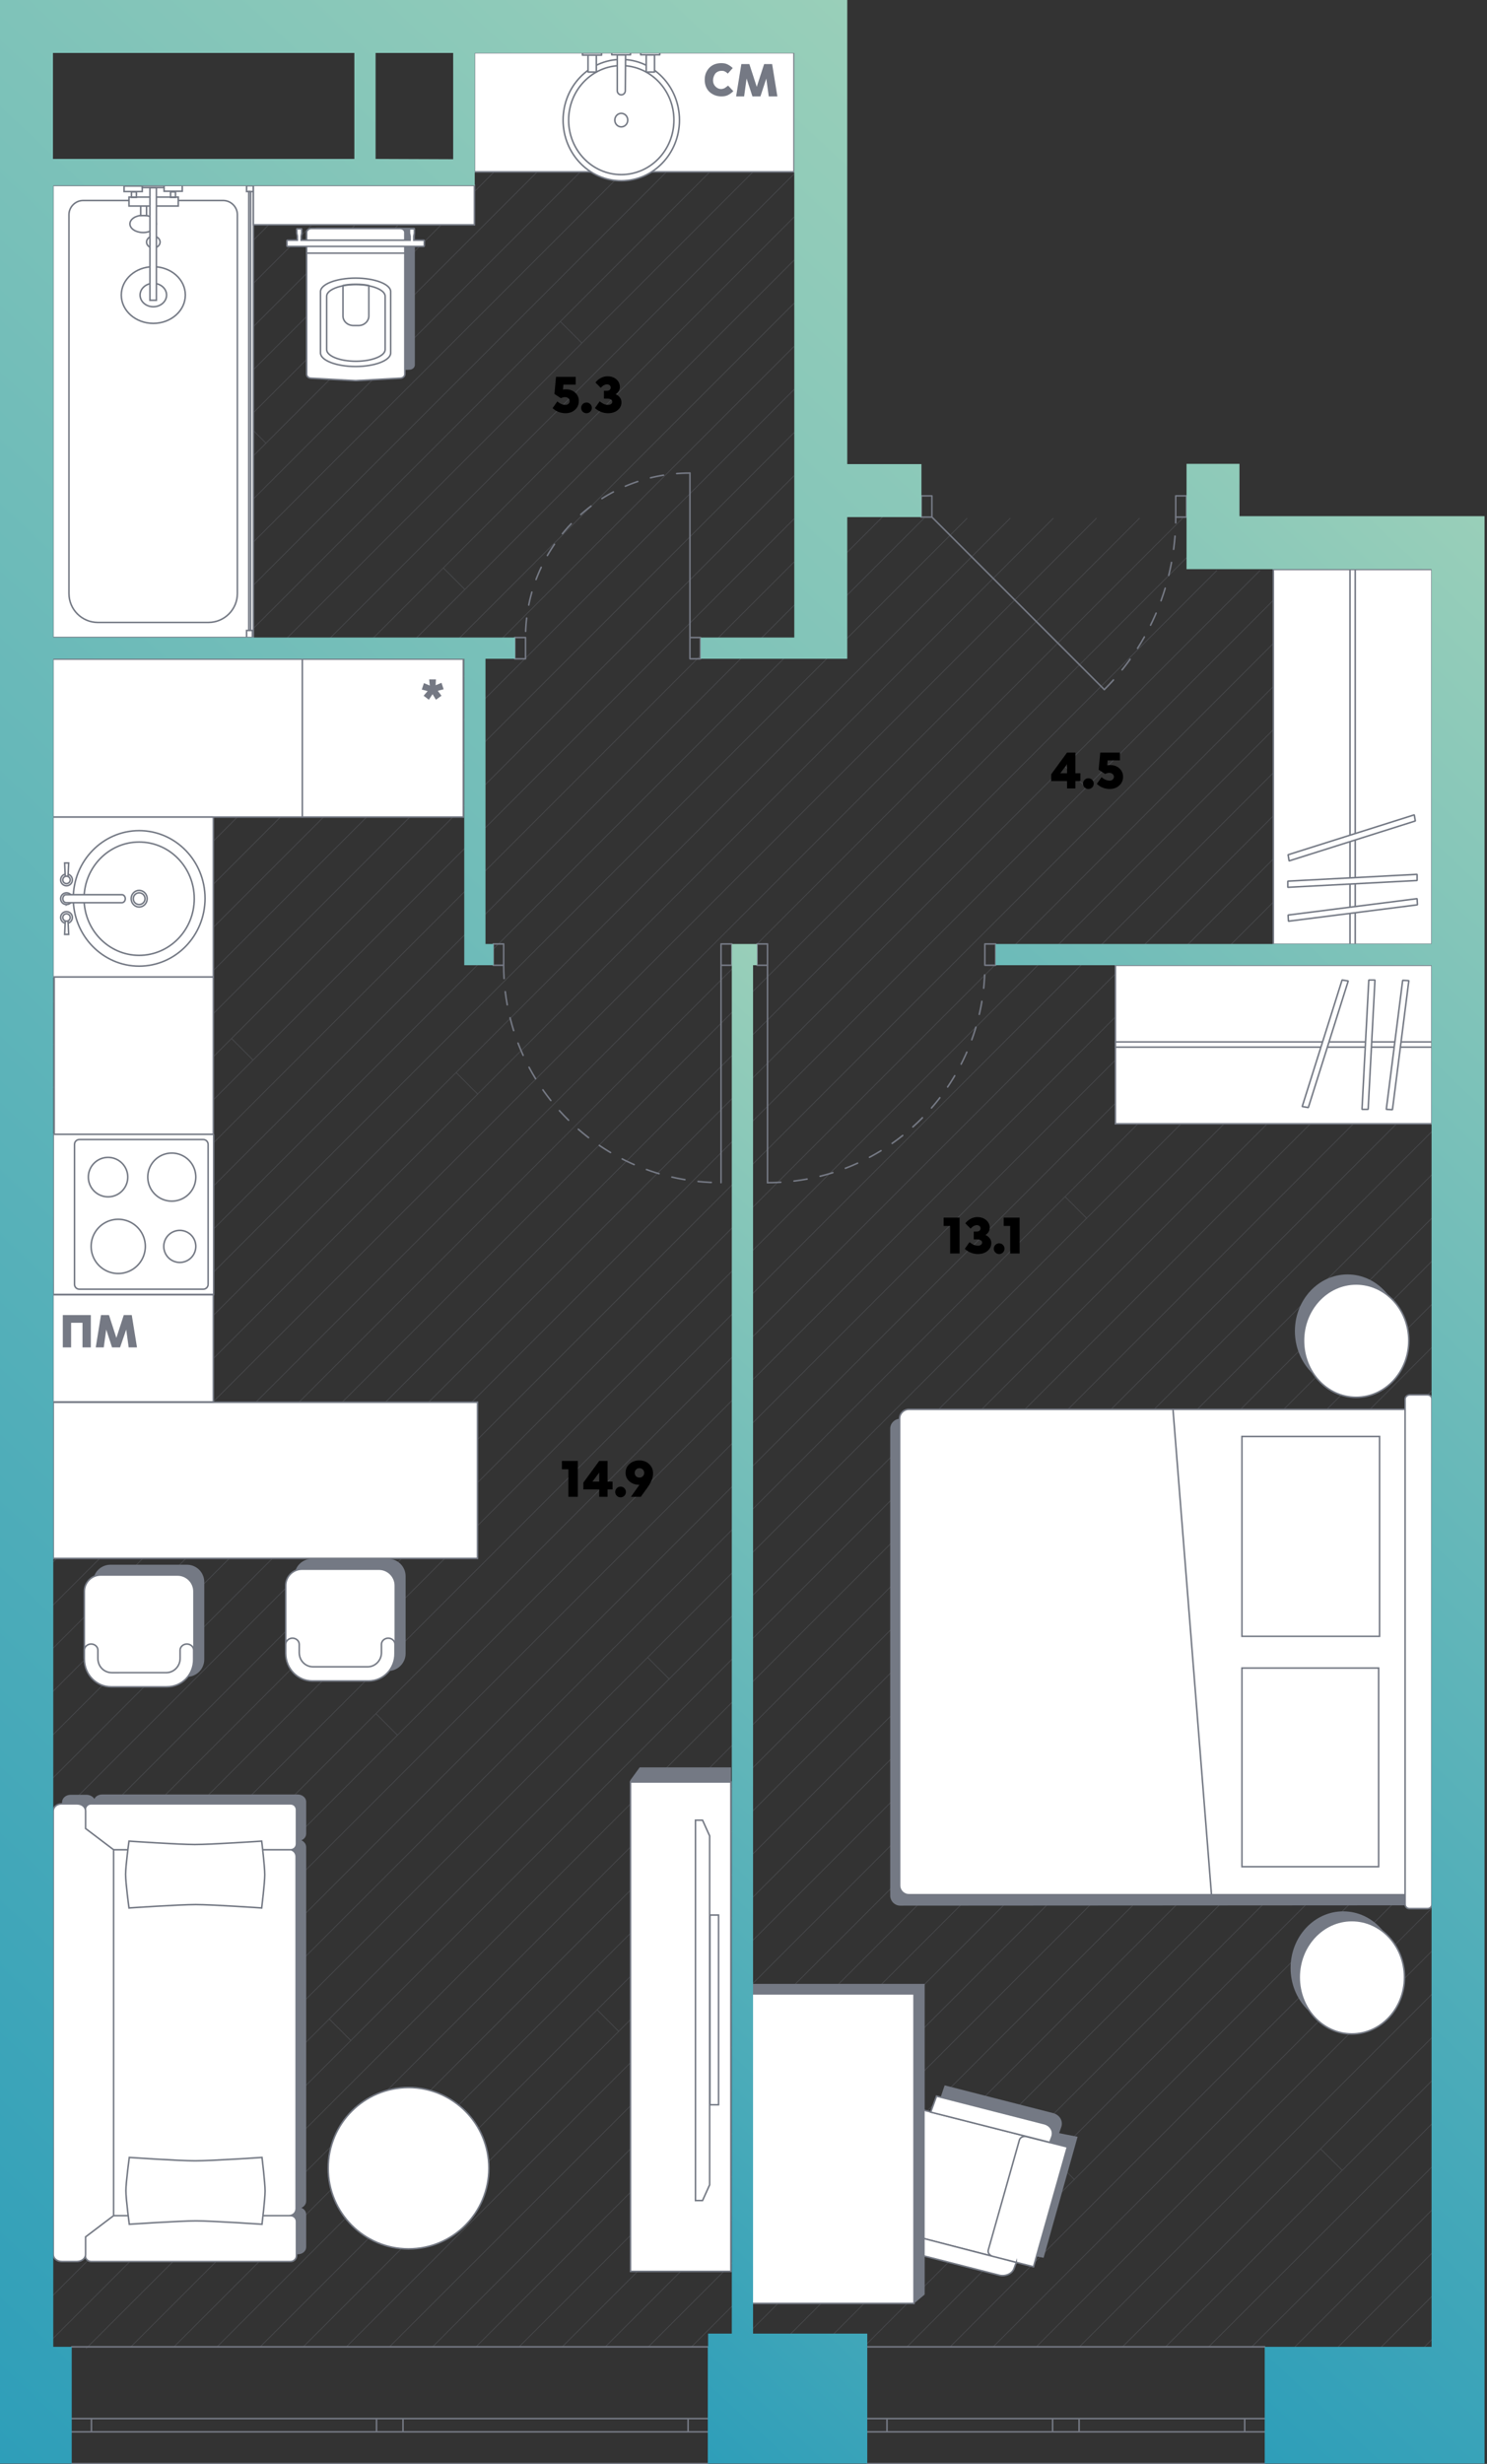 <svg width="483" height="800" fill="none" xmlns="http://www.w3.org/2000/svg"><rect width="100%" height="100%" fill="#333333" stroke="none"/><g clip-path="url(#a)"><path d="m370.1 168.299-352.9 352.9m338.9-352.9-338.9 338.9m324.9-338.9-324.9 324.9M286.6 167.9l-.3.2m178.9 17.199-448 448m434-448-434 434m406-434-406 406m420-406-420 420M465 199.5 17.2 647.3m269.4-479.4L17.2 437.2m282.9-268.901-282.9 282.9M465 213.5 17.2 661.3M257.9 42.5 17.2 283.2M257.9 56.5 17.2 297.2M257.9 28.5 17.2 269.1M257.9 84.5 17.2 325.2M257.9 98.5 17.2 339.2M257.9 70.5 17.2 311.2m240.7-184.7L17.2 367.2m240.7-212.7L17.2 395.2m240.7-254.7L17.2 381.2m240.7-198.7L17.2 423.2m240.7-254.7L17.2 409.2m310.9-240.901-310.9 310.9m392-293.9-392 392m296.9-409-296.9 296.9M257.9 112.5 17.2 353.2m378-167.901-378 378M385.4 181.1 17.2 549.2m366.9-380.901-366.9 366.9M465 283.5 17.2 731.3M465 297.5 17.2 745.3M465 227.5 17.2 675.3M465 255.5 17.2 703.3M465 339.5 42.5 762M465 269.5 17.2 717.3M465 325.5l-437 437m437-451L17.2 759.3M465 241.5 17.2 689.3m447.8.399-72.4 72.3m72.4-58.3-58.4 58.3m58.4-44.3-44.4 44.3m44.4-30.3-30.3 30.3m30.3-16.3-16.3 16.3m16.3-2.3-2.3 2.3M465 605.6 308.6 762M465 675.699l-86.4 86.3m86.4-100.3-100.4 100.3M465 647.6 350.6 762M465 633.6 336.6 762M465 619.6 322.6 762M465 591.6 294.6 762M465 493.6 196.6 762M465 507.6 210.6 762M465 521.6 224.6 762M465 577.6 280.6 762M465 535.6 238.6 762M465 549.6 252.6 762M465 563.6 266.6 762M465 381.5 84.5 762M465 367.5 70.5 762M465 353.5 56.5 762M465 479.6 182.6 762M465 437.6 140.5 762M465 451.6 154.6 762M465 465.6 168.6 762M465 395.6 98.5 762M465 409.6 112.5 762M465 423.6 126.5 762m44.2-744.4-16.6 16.6m30.6-16.6-30.6 30.6m2.6-30.6-2.6 2.6m58.6-2.6L17.2 213.1M226.7 17.6 17.2 227.1M198.7 17.6 17.2 199.1M254.7 17.6 17.2 255.1M240.7 17.6 17.2 241.1M129.4 59 17.2 171.1M143.4 59 17.2 185.1M30.1 60.2 17.2 73.1m40.9-12.9-40.9 40.899M72.1 60.2l-54.9 54.899M44.1 60.2 17.2 87.1m82.9-26.9-82.9 82.899M86.1 60.2l-68.9 68.899M114.1 60.2l-96.9 96.899m58 180.1 7 7M46.1 408.4l7 7m95.1-67.101 7 7m-24 122 7 7M122.1 556.4l7 7m81.3-25.201 7 7M326.5 464l7 7m-38 136.1 7 7M107 655.6l7 7m-36.2 64.099 7 7M194 652.6l7 7m141 41.099 7 7m79.9-10 7.1 7M375.1 317.4l7 7M346 388.6l7 7m109.1-81.2 2.9 3m-33.9 140.1 7 7m-92.3-215.801 7 7m97.5-13.5 7 7M144 184.4l7 7m31-87 7 7M79.4 136.9l7 7" opacity=".3" stroke="#757984" stroke-width=".255" stroke-miterlimit="10" stroke-linecap="round" stroke-linejoin="round"/><path d="M229.9 799.9H23.3M229.9 762H23.3m206.6 27.6h-6.4m0 .001v-4.3m0 0h6.4m-107.6 0h8.6m0 0v4.3m0-.001h-8.6m101.2 0h-92.6m0-4.299h92.6m-101.2 4.3v-4.3m-99 0h6.4m0 0v4.3m0-.001h-6.4m99 0H29.7m0-4.299h92.6M410.8 799.9H281.6M410.8 762H281.6m129.2 27.6h-6.5m0 .001v-4.3m0 0h6.5m-68.901 0h8.6m.001 0v4.3m-.001-.001h-8.6m62.4 0H350.5m0-4.299h53.799m-62.4 4.3v-4.3m-60.299 0h6.5m0 0v4.3m0-.001h-6.5m60.3 0h-53.8m0-4.299h53.8" stroke="#757984" stroke-width=".5" stroke-miterlimit="10" stroke-linecap="round" stroke-linejoin="round"/><path d="M358.7 223.9c14.9-14.8 23.2-35 23.2-56" stroke="#757984" stroke-width=".5" stroke-miterlimit="10" stroke-linecap="round" stroke-linejoin="round" stroke-dasharray="4.31 4.31"/><path d="M381.9 161h3.5m-3.5 6.9V161m3.5 6.9h-3.5m3.5-6.9v6.9m-82.7 0h-3.5m3.5-6.9v6.9m-3.5-6.9h3.5m-3.5 6.9V161m59.5 62.9-56-56" stroke="#757984" stroke-width=".5" stroke-miterlimit="10" stroke-linecap="round" stroke-linejoin="round"/><path d="M163.6 313.4c0 39 31.6 70.6 70.6 70.6" stroke="#757984" stroke-width=".5" stroke-miterlimit="10" stroke-linecap="round" stroke-linejoin="round" stroke-dasharray="4.31 4.31"/><path d="M160.2 306.5h3.4m0 0v6.9m0 0h-3.4m0 0v-6.9m77.5 6.9h-3.5m0 0v-6.9m0 0h3.5m0 0v6.9m-3.5 0V384" stroke="#757984" stroke-width=".5" stroke-miterlimit="10" stroke-linecap="round" stroke-linejoin="round"/><path d="M249.3 384c39 0 70.6-31.6 70.6-70.6" stroke="#757984" stroke-width=".5" stroke-miterlimit="10" stroke-linecap="round" stroke-linejoin="round" stroke-dasharray="4.31 4.31"/><path d="M323.4 306.5h-3.5m0 0v6.9m0 0h3.5m0 0v-6.9m-77.5 6.9h3.4m0 0v-6.9m0 0h-3.4m0 0v6.9m3.4 0V384" stroke="#757984" stroke-width=".5" stroke-miterlimit="10" stroke-linecap="round" stroke-linejoin="round"/><path d="M224.1 153.6c-29.5 0-53.4 23.9-53.4 53.4" stroke="#757984" stroke-width=".5" stroke-miterlimit="10" stroke-linecap="round" stroke-linejoin="round" stroke-dasharray="4.31 4.31"/><path d="M167.2 213.9h3.5m0 0V207m0 0h-3.5m0 0v6.9m60.3-6.9h-3.4m0 0v6.9m0 0h3.4m0 0V207m-3.4 0v-53.4" stroke="#757984" stroke-width=".5" stroke-miterlimit="10" stroke-linecap="round" stroke-linejoin="round"/><path d="M82.3 60.2H17.2v146.799h65.1v-146.8Z" fill="#fff" stroke="#747984" stroke-width=".5" stroke-miterlimit="10"/><path d="M22.4 192.7v-123c0-2.5 2.1-4.6 4.6-4.6h45.5c2.5 0 4.6 2.1 4.6 4.6v123c0 5.2-4.2 9.4-9.4 9.4H31.8c-5.2 0-9.4-4.2-9.4-9.4Z" fill="#fff" stroke="#747984" stroke-width=".5" stroke-miterlimit="10"/><path d="M49.8 80.5c1.215 0 2.2-.851 2.2-1.9 0-1.05-.985-1.9-2.2-1.9-1.215 0-2.2.85-2.2 1.9 0 1.049.985 1.9 2.2 1.9ZM57.9 64h-16v2.9h16V64ZM46.5 75.498c2.375 0 4.3-1.253 4.3-2.8 0-1.546-1.925-2.8-4.3-2.8s-4.3 1.254-4.3 2.8c0 1.547 1.925 2.8 4.3 2.8ZM49.8 105c5.744 0 10.4-4.119 10.4-9.2 0-5.081-4.656-9.2-10.4-9.2-5.743 0-10.4 4.119-10.4 9.2 0 5.081 4.657 9.2 10.4 9.2Z" fill="#fff" stroke="#747984" stroke-width=".5" stroke-miterlimit="10"/><path d="M49.8 99.6c2.375 0 4.3-1.701 4.3-3.8 0-2.099-1.925-3.8-4.3-3.8-2.374 0-4.3 1.701-4.3 3.8 0 2.099 1.926 3.8 4.3 3.8Z" stroke="#747984" stroke-width=".5" stroke-miterlimit="10"/><path d="M50.8 60.898h-2.1v36.6h2.1v-36.6Z" fill="#fff" stroke="#747984" stroke-width=".5" stroke-miterlimit="10"/><path d="M53.3 60.299h-7.1v.6h7.1v-.6Zm5.9-.099h-5.9v1.9h5.9v-1.9Z" stroke="#747984" stroke-width=".5" stroke-miterlimit="10"/><path d="M46.2 60.398h-5.9v1.8h5.9v-1.8ZM57 62.299h-1.6v1.8H57v-1.8Zm-12.7 0h-1.6v1.8h1.6v-1.8Z" stroke="#747984" stroke-width=".5" stroke-miterlimit="10"/><path d="M47.6 66.898h-1.9v3.1h1.9v-3.1Zm34.7-6.599h-2.2v1.9h2.2v-1.9Zm-.3 144.4h-1.9v2.3H82v-2.3Z" fill="#fff" stroke="#747984" stroke-width=".5" stroke-miterlimit="10"/><path d="M81.4 62.2h-.6v142.399h.6v-142.4Zm176.5-45.1H154.1v38.7h103.8V17.1Z" fill="#fff" stroke="#747984" stroke-width=".5" stroke-miterlimit="10"/><path d="M201.8 58.699c10.439 0 18.9-8.82 18.9-19.7 0-10.88-8.461-19.7-18.9-19.7-10.438 0-18.9 8.82-18.9 19.7 0 10.88 8.462 19.7 18.9 19.7Z" fill="#fff" stroke="#747984" stroke-width=".5" stroke-miterlimit="10" stroke-linecap="round" stroke-linejoin="round"/><path d="M201.8 56.699c9.444 0 17.1-7.925 17.1-17.7 0-9.776-7.656-17.7-17.1-17.7-9.444 0-17.1 7.924-17.1 17.7 0 9.775 7.656 17.7 17.1 17.7Z" fill="#fff" stroke="#747984" stroke-width=".5" stroke-miterlimit="10" stroke-linecap="round" stroke-linejoin="round"/><path d="M201.8 41.199c1.16 0 2.1-.985 2.1-2.2 0-1.215-.94-2.2-2.1-2.2-1.16 0-2.1.985-2.1 2.2 0 1.215.94 2.2 2.1 2.2Zm1.3-11.7c0 .7-.6 1.3-1.3 1.3-.7 0-1.3-.6-1.3-1.3v-11.7h2.7l-.1 11.7Z" fill="#fff" stroke="#747984" stroke-width=".5" stroke-miterlimit="10" stroke-linecap="round" stroke-linejoin="round"/><path d="M204.8 17.1h-6.1v.7h6.1v-.7Zm7.8.699h-2.7v5.6h2.7v-5.6Z" fill="#fff" stroke="#747984" stroke-width=".5" stroke-miterlimit="10" stroke-linecap="round" stroke-linejoin="round"/><path d="M214.301 17.1h-6.2v.7h6.2v-.7Zm-20.601.699H191v5.6h2.7v-5.6Z" fill="#fff" stroke="#747984" stroke-width=".5" stroke-miterlimit="10" stroke-linecap="round" stroke-linejoin="round"/><path d="M195.4 17.2h-6.2v.7h6.2v-.7Z" fill="#fff" stroke="#747984" stroke-width=".5" stroke-miterlimit="10" stroke-linecap="round" stroke-linejoin="round"/><path d="M456.4 618.4V460.9h-164c-1.6 0-3 1.3-3 3v151.6c0 1.6 1.3 3 3 3l164-.1Z" fill="#747984" stroke="#747984" stroke-width=".5" stroke-miterlimit="10"/><path d="M456.4 615.1V457.6H295.2c-1.6 0-3 1.3-3 3v151.6c0 1.6 1.3 3 3 3h161.2v-.1Zm0-160.8v164c0 .8.6 1.4 1.4 1.4h5.9c.8 0 1.4-.6 1.4-1.4v-164c0-.8-.6-1.4-1.4-1.4h-5.9c-.8.1-1.4.7-1.4 1.4Z" fill="#fff" stroke="#747984" stroke-width=".5" stroke-miterlimit="10"/><path d="M447.8 541.6h-44.4v64.5h44.4v-64.5Zm.3-75.2h-44.7v64.9h44.7v-64.9Zm-54.6 148.7L381 457.6" stroke="#747984" stroke-width=".5" stroke-miterlimit="10"/><path d="M436.3 657.4c9.444 0 17.1-8.238 17.1-18.4 0-10.162-7.656-18.4-17.1-18.4-9.444 0-17.1 8.238-17.1 18.4 0 10.162 7.656 18.4 17.1 18.4Z" fill="#747984"/><path d="M439.1 660.4c9.444 0 17.1-8.238 17.1-18.4 0-10.162-7.656-18.4-17.1-18.4-9.444 0-17.1 8.238-17.1 18.4 0 10.162 7.656 18.4 17.1 18.4Z" fill="#fff" stroke="#747984" stroke-width=".5" stroke-miterlimit="10"/><path d="M437.7 450.599c9.444 0 17.1-8.238 17.1-18.4 0-10.162-7.656-18.4-17.1-18.4-9.444 0-17.1 8.238-17.1 18.4 0 10.162 7.656 18.4 17.1 18.4Z" fill="#747984"/><path d="M440.5 453.698c9.444 0 17.1-8.238 17.1-18.4 0-10.162-7.656-18.4-17.1-18.4-9.444 0-17.1 8.238-17.1 18.4 0 10.162 7.656 18.4 17.1 18.4Z" fill="#fff" stroke="#747984" stroke-width=".5" stroke-miterlimit="10"/><path d="m304.9 683.6 26.6 6.8-10.9 38.8 18.2 3.6 10.9-38.8-6-1.2.8-2.3c.6-1.8-.5-3.7-2.7-4.2l-34.8-8.9-2.1 6.2Z" fill="#747984" stroke="#747984" stroke-width=".5" stroke-miterlimit="10"/><path d="m283.3 722.6 13.8-38.2 43.9 11.2-13.9 38.2-43.8-11.2Z" fill="#fff" stroke="#747984" stroke-width=".5" stroke-miterlimit="10"/><path d="M331.1 694.9 321 730.6c-.2.9.4 1.7 1.4 2l13.3 3.4 11-38.9-13.1-3.3c-1.1-.4-2.3.2-2.5 1.1Zm9.9.7.7-1.9c.6-1.8-.5-3.7-2.7-4.2l-34.8-8.9-1.9 5.2 38.7 9.8Zm-10.9 39-.7 1.9c-.6 1.8-2.9 2.8-5 2.2l-34.8-8.9 1.9-5.2 38.6 10Z" fill="#fff" stroke="#747984" stroke-width=".5" stroke-miterlimit="10"/><path d="M296.9 647.4h-52.8v100.5h52.8V647.4Z" fill="#fff" stroke="#747984" stroke-width=".5" stroke-miterlimit="10"/><path d="M244.2 647.3H297v100.2l3.1-2.6V644.4h-55.9v2.9Z" fill="#747984" stroke="#747984" stroke-width=".5" stroke-miterlimit="10"/><path d="M133 119.799c.8 0 1.5-.6 1.5-1.3v-44.3h-31.8v44.2c0 .7.6 1.3 1.5 1.3l14.4.8 14.4-.7Z" fill="#747984" stroke="#747984" stroke-width=".5" stroke-miterlimit="10" stroke-linecap="round" stroke-linejoin="round"/><path d="M130 122.799c.8 0 1.5-.6 1.5-1.3v-46c0-.7-.6-1.3-1.5-1.3h-28.9c-.8 0-1.5.6-1.5 1.3v46c0 .7.6 1.3 1.5 1.3l14.4.8 14.5-.8Z" fill="#fff" stroke="#747984" stroke-width=".5" stroke-miterlimit="10" stroke-linecap="round" stroke-linejoin="round"/><path d="M126.9 114.599v-19.9c0-2.4-5.1-4.4-11.4-4.4-6.3 0-11.4 2-11.4 4.4v19.9c0 2.4 5.1 4.4 11.4 4.4 6.3 0 11.4-2 11.4-4.4Z" fill="#fff" stroke="#747984" stroke-width=".5" stroke-miterlimit="10" stroke-linecap="round" stroke-linejoin="round"/><path d="M131.5 82.2H99.7m25.4 31.298v-17.3c0-2.1-4.3-3.8-9.5-3.8s-9.5 1.7-9.5 3.8v17.3c0 2.1 4.3 3.8 9.5 3.8s9.5-1.7 9.5-3.8Z" stroke="#747984" stroke-width=".5" stroke-miterlimit="10" stroke-linecap="round" stroke-linejoin="round"/><path d="M119.8 102.599v-9.9c-1.3-.3-2.7-.4-4.2-.4s-3 .1-4.2.4v9.9c0 1.7 1.5 3.1 3.4 3.1h1.7c1.8 0 3.3-1.4 3.3-3.1Z" stroke="#747984" stroke-width=".5" stroke-miterlimit="10" stroke-linecap="round" stroke-linejoin="round"/><path d="M154.1 60.2H82.3V73h71.8V60.2Zm-16.5 17.799h-3.2v-1.3l.2-1v-1.3c0-.1 0-.1-.1-.1h-1.4c-.1 0-.1.1-.1.1v1.3l.2 1v1.3H97.8v-1.3l.2-1v-1.3c0-.1 0-.1-.1-.1h-1.4c-.1 0-.1.1-.1.1v1.3l.2 1v1.3h-3.2c-.1 0-.2.1-.2.2v1.6c0 .1.1.2.2.2h44.2c.1 0 .2-.1.2-.2v-1.6c0-.1-.1-.2-.2-.2Zm17.5 377.3H17.3v50.7h137.8v-50.7Z" fill="#fff" stroke="#747984" stroke-width=".5" stroke-miterlimit="10"/><path d="M126.1 542.3h-24.8c-3 0-5.4-2.4-5.4-5.4v-25.1c0-3 2.4-5.4 5.4-5.4h24.8c3 0 5.4 2.4 5.4 5.4v25.1c0 2.9-2.4 5.4-5.4 5.4Z" fill="#747984" stroke="#747984" stroke-width=".5" stroke-miterlimit="10"/><path d="M123.1 541.3h-25c-2.9 0-5.3-2.4-5.3-5.3v-21.2c0-2.9 2.4-5.3 5.3-5.3h25c2.9 0 5.3 2.4 5.3 5.3V536c0 2.9-2.4 5.3-5.3 5.3Z" fill="#fff" stroke="#747984" stroke-width=".5" stroke-miterlimit="10"/><path d="M119.7 545.8h-18.2c-4.8 0-8.7-4-8.7-9v-2.9c0-1.1 1-2 2.2-2 1.2 0 2.2.9 2.2 2v2.7c0 2.6 2 4.6 4.5 4.6h17.7c2.5 0 4.5-2.1 4.5-4.6v-2.7c0-1.1 1-2 2.2-2 1.2 0 2.2.9 2.2 2v2.9c.1 5-3.8 9-8.6 9Z" fill="#fff" stroke="#747984" stroke-width=".5" stroke-miterlimit="10"/><path d="M60.7 544.199H35.9c-3 0-5.4-2.4-5.4-5.4v-25.1c0-3 2.4-5.4 5.4-5.4h24.8c3 0 5.4 2.4 5.4 5.4v25.1c0 3-2.4 5.4-5.4 5.4Z" fill="#747984" stroke="#747984" stroke-width=".5" stroke-miterlimit="10"/><path d="M57.7 543.198h-25c-2.9 0-5.3-2.4-5.3-5.3v-21.2c0-2.9 2.4-5.3 5.3-5.3h25c2.9 0 5.3 2.4 5.3 5.3v21.2c0 2.9-2.4 5.3-5.3 5.3Z" fill="#fff" stroke="#747984" stroke-width=".5" stroke-miterlimit="10"/><path d="M54.2 547.699H36.1c-4.8 0-8.7-4-8.7-9v-2.9c0-1.1 1-2 2.2-2 1.2 0 2.2.9 2.2 2v2.7c0 2.6 2 4.6 4.5 4.6H54c2.5 0 4.5-2.1 4.5-4.6v-2.7c0-1.1 1-2 2.2-2 1.2 0 2.2.9 2.2 2v2.9c.1 5-3.8 9-8.7 9Zm15.1-230.5H17.6v51.1h51.7v-51.1Zm0 103.201H17.2v34.8h52.1v-34.8ZM98.2 214h-81v51.3h81V214Zm52.3 0H98.2v51.3h52.3V214ZM69.4 368.299H17.3v52h52.1v-52Z" fill="#fff" stroke="#747984" stroke-width=".5" stroke-miterlimit="10"/><path d="M66 418.598H25.8c-.9 0-1.6-.7-1.6-1.6v-45.4c0-.9.7-1.6 1.6-1.6H66c.9 0 1.6.7 1.6 1.6v45.4c0 .9-.7 1.6-1.6 1.6Z" fill="#fff" stroke="#747984" stroke-width=".5" stroke-miterlimit="10"/><path d="M35.1 388.599a6.4 6.4 0 1 0 0-12.8 6.4 6.4 0 0 0 0 12.8Zm20.7 1.399a7.8 7.8 0 1 0 0-15.6 7.8 7.8 0 0 0 0 15.6Zm-17.4 23.5a8.8 8.8 0 1 0 0-17.6 8.8 8.8 0 0 0 0 17.6Zm20-3.6a5.2 5.2 0 1 0 0-10.4 5.2 5.2 0 0 0 0 10.4Zm10.9-144.599H17.2v51.9h52.1v-51.9Z" fill="#fff" stroke="#747984" stroke-width=".5" stroke-miterlimit="10"/><path d="M45.2 313.699c11.82 0 21.4-9.85 21.4-22s-9.58-22-21.4-22c-11.819 0-21.4 9.85-21.4 22s9.581 22 21.4 22Z" fill="#fff" stroke="#747984" stroke-width=".5" stroke-miterlimit="10"/><path d="M45.2 310.198c9.886 0 17.9-8.238 17.9-18.4 0-10.162-8.014-18.4-17.9-18.4s-17.9 8.238-17.9 18.4c0 10.162 8.014 18.4 17.9 18.4Z" fill="#fff" stroke="#747984" stroke-width=".5" stroke-miterlimit="10"/><path d="M45.2 294.5c1.436 0 2.6-1.209 2.6-2.7 0-1.492-1.164-2.7-2.6-2.7-1.436 0-2.6 1.208-2.6 2.7 0 1.491 1.164 2.7 2.6 2.7Z" fill="#fff" stroke="#747984" stroke-width=".5" stroke-miterlimit="10"/><path d="M45.2 293.698a1.9 1.9 0 1 0 .001-3.8 1.9 1.9 0 0 0 0 3.8ZM21.6 299.8a1.9 1.9 0 1 0 0-3.8 1.9 1.9 0 0 0 0 3.8Zm0-6.102a1.9 1.9 0 1 0 .001-3.8 1.9 1.9 0 0 0 0 3.8Z" fill="#fff" stroke="#747984" stroke-width=".5" stroke-miterlimit="10"/><path d="M20.4 291.8c0 .7.5 1.3 1.1 1.3h18.1c.6 0 1.1-.6 1.1-1.3 0-.7-.5-1.3-1.1-1.3H21.4c-.5 0-1 .6-1 1.3Zm.8 7.098-.2 4.5h1.3l-.2-4.5h-.9Z" fill="#fff" stroke="#747984" stroke-width=".5" stroke-miterlimit="10"/><path d="M21.6 299.099a1.2 1.2 0 1 0 0-2.4 1.2 1.2 0 0 0 0 2.4Zm0-11.5a1.9 1.9 0 1 0 0-3.8 1.9 1.9 0 0 0 0 3.8Z" fill="#fff" stroke="#747984" stroke-width=".5" stroke-miterlimit="10"/><path d="m21.2 284.799-.2-4.6h1.3l-.2 4.6h-.9Z" fill="#fff" stroke="#747984" stroke-width=".5" stroke-miterlimit="10"/><path d="M21.6 286.9a1.2 1.2 0 1 0 0-2.4 1.2 1.2 0 0 0 0 2.4Zm443.5 26.5H362.3v51.5h102.8v-51.5Z" fill="#fff" stroke="#747984" stroke-width=".5" stroke-miterlimit="10"/><path d="M465.1 338.301H362.3v1.7h102.8v-1.7Z" fill="#fff" stroke="#747984" stroke-width=".5" stroke-miterlimit="10"/><path d="m457.6 318.501-5.3 41.7-.1.1-1.8-.1c-.1 0-.1 0-.1-.1l5.3-41.7.1-.1 1.8.1s.1 0 .1.1Zm-11-.2-2.2 41.8-.1.1h-1.8c-.1 0-.1 0-.1-.1l2.2-41.8.1-.1h1.8s.1 0 .1.1Zm-8.7.3-12.9 40.9-.1.1-1.8-.3c-.1 0-.1-.1-.1-.1l12.9-40.9.1-.1 1.8.3c.1 0 .1.1.1.1ZM465.1 184.9h-51.5v121.7h51.5V184.9Z" fill="#fff" stroke="#747984" stroke-width=".5" stroke-miterlimit="10"/><path d="M440.2 184.9h-1.7v121.7h1.7V184.9Z" fill="#fff" stroke="#747984" stroke-width=".5" stroke-miterlimit="10"/><path d="m418.6 299.099 41.7-5.3.1-.1-.1-1.8c0-.1 0-.1-.1-.1l-41.7 5.3-.1.1.1 1.8c0 .1 0 .1.1.1Zm-.2-10.999 41.8-2.2.1-.1V284c0-.1 0-.1-.1-.1l-41.8 2.2-.1.1v1.8c0 .1 0 .1.1.1Zm.4-8.6 40.8-12.9.1-.1-.3-1.8c0-.1-.1-.1-.1-.1l-40.8 12.9-.1.1.3 1.8s0 .1.1.1Z" fill="#fff" stroke="#747984" stroke-width=".5" stroke-miterlimit="10"/><path d="M28.1 583H23c-1.5 0-2.6 1-2.6 2.2v4.3c0 1.2 1.2 2.2 2.6 2.2h5.1c1.5 0 2.6-1 2.6-2.2v6c0 1.1 1.1 2.1 2.5 2.1h57.4c-1.4 0-2.6 1-2.6 2.2v114.9c0 1.2 1.2 2.2 2.6 2.2H92c-1.4 0-2.5.9-2.5 2.1v10.6c0 1.2 1.1 2.1 2.5 2.1h4.7c1.4 0 2.5-.9 2.5-2.1V719c0-1.2-1.1-2.1-2.5-2.1h-.1c1.4 0 2.6-1 2.6-2.2v-115c0-1.2-1.2-2.2-2.6-2.2h.1c1.4 0 2.5-.9 2.5-2.1V585c0-1.1-1.1-2.1-2.5-2.1H33.2c-1.4 0-2.5.9-2.5 2.1v.1c0-1.1-1.2-2.1-2.6-2.1Z" fill="#747983" stroke="#747984" stroke-width=".5" stroke-miterlimit="10"/><path d="M27.7 721.3v11.1c0 1 .8 1.9 1.9 1.9h64.8c1 0 1.9-.8 1.9-1.9v-11.1c0-1-.8-1.9-1.9-1.9H29.5c-1 0-1.8.8-1.8 1.9Zm68.5-118.5v114.3c0 1.3-1 2.3-2.3 2.3h-57c-1.3 0-2.3-1-2.3-2.3V602.8c0-1.3 1-2.3 2.3-2.3h57c1.2 0 2.3 1 2.3 2.3Z" fill="#fff" stroke="#747984" stroke-width=".5" stroke-miterlimit="10"/><path d="M27.7 587.601v11.1c0 1 .8 1.9 1.9 1.9h64.8c1 0 1.9-.8 1.9-1.9v-11.1c0-1-.8-1.9-1.9-1.9H29.5c-1 0-1.8.9-1.8 1.9Z" fill="#fff" stroke="#747984" stroke-width=".5" stroke-miterlimit="10"/><path d="M17.3 588.001v144c0 1.3 1.2 2.3 2.8 2.3H25c1.5 0 2.8-1 2.8-2.3v-5.7l9.1-6.9v-118.8l-9.1-6.9v-5.7c0-1.3-1.2-2.3-2.8-2.3h-5c-1.5 0-2.7 1-2.7 2.3Zm67.7 9.8s1 8.1 1 10.9c0 2.7-1 10.8-1 10.8s-16.1-1.1-21.4-1.1c-5.4 0-21.7 1.1-21.7 1.1s-1.1-8.1-1.1-10.9c0-2.8 1.1-10.8 1.1-10.8s16.1 1.1 21.4 1.1c5.4 0 21.7-1.1 21.7-1.1Zm.1 102.699s1 8.1 1 10.9c0 2.7-1 10.8-1 10.8s-16.1-1.1-21.4-1.1c-5.4 0-21.7 1.1-21.7 1.1s-1.1-8.1-1.1-10.9c0-2.7 1.1-10.8 1.1-10.8s16.1 1.1 21.4 1.1c5.4 0 21.7-1.1 21.7-1.1Zm47.6 29.699c14.415 0 26.1-11.73 26.1-26.2 0-14.47-11.685-26.2-26.1-26.2-14.415 0-26.1 11.73-26.1 26.2 0 14.47 11.685 26.2 26.1 26.2Z" fill="#fff" stroke="#747984" stroke-width=".5" stroke-miterlimit="10"/><path d="m207.2 580.9-2.1-1.9c-.2-.2-.3-.6-.1-.9l2.9-4h29.3v4.5h-28.4l-1.6 2.3Z" fill="#747984" stroke="#747984" stroke-width=".5" stroke-miterlimit="10"/><path d="M237.4 578.6h-32.6v158.9h32.6V578.6Z" fill="#fff" stroke="#747984" stroke-width=".5" stroke-miterlimit="10"/><path d="M225.9 652.7V591h2.3l2.3 5.1v113.3l-2.3 5.1h-2.3v-61.8Zm7.501-30.899h-2.8v61.6h2.8v-61.6Z" fill="#fff" stroke="#747984" stroke-width=".5" stroke-miterlimit="10"/><path d="M275.1-.1H0v800h23.3V762h-6V213.9h133.5v99.5h9.5v-6.9h-2.6v-92.6h9.6V207h-150V60.2h136.9v-43H258V207h-30.4v6.9h47.6v-46h24.1v-17.2h-24.1V-.1h-.1ZM17.2 17.2h97.9v34.4H17.2V17.2ZM122 51.6V17.2h25.2v34.5l-25.2-.1Z" fill="url(#b)"/><path d="M323.4 313.4H465V762h-54.2v37.9h71.4V167.6h-79.6v-17h-17.2v34.2H465v121.7H323.4v6.9Z" fill="url(#c)"/><path d="M229.9 799.9h51.8v-42.2h-37.1V313.4h1.3v-6.9h-8.2v451.2H230v4.3h-.1v37.9Z" fill="url(#d)"/><path d="M231.6 26.1c0 .8.3 1.5.8 2s1.1.8 1.8.8c.4 0 .8-.1 1.2-.3.3-.2.7-.5 1.1-.8l1.7 1.8c-.6.6-1.2 1-1.8 1.3-.6.3-1.3.4-2.1.4-1.5 0-2.8-.5-3.9-1.5-1-1-1.5-2.3-1.5-3.9s.5-2.8 1.5-3.9c1-1 2.3-1.5 3.9-1.5.7 0 1.4.1 2 .4.6.3 1.2.7 1.7 1.2l-1.6 1.8c-.3-.3-.7-.6-1-.7-.3-.2-.7-.2-1.1-.2-.7 0-1.4.3-1.9.8-.5.7-.8 1.5-.8 2.3Zm15.4 5.2h-2.6l-1.9-5.8-.8 5.8h-2.6l1.7-10.5h2.6l2.4 7.4 2.4-7.4h2.6l1.7 10.5h-2.8l-.8-5.8-1.9 5.8ZM23.1 437.5h-2.7V427h9.1v10.5h-2.7v-8h-3.7v8Zm15.9 0h-2.6l-1.9-5.8-.8 5.8h-2.6l1.7-10.5h2.6l2.4 7.4 2.4-7.4h2.6l1.7 10.5h-2.7l-.8-5.8-2 5.8Zm104.4-211.6-1.8 1.3-1.1-1.8-1.2 1.8-1.7-1.3 1.3-1.5-1.9-.5.7-2.1 1.9.8-.2-2h2.2l-.1 1.9 1.9-.8.7 2.1-1.9.5 1.2 1.6Z" fill="#757984"/><path d="M346.593 244.356h2.72v6.715h1.615v2.533h-1.615v2.397h-2.72v-2.397h-5.151v-2.193l5.151-7.055Zm-2.193 6.715h2.193v-2.941l-2.193 2.941Zm10.862 3.366c0 .476-.17.884-.51 1.224-.34.34-.748.51-1.224.51a1.67 1.67 0 0 1-1.224-.51 1.67 1.67 0 0 1-.51-1.224c0-.476.17-.884.51-1.224.34-.34.748-.51 1.224-.51s.884.17 1.224.51c.34.34.51.748.51 1.224Zm5.358-6.018c1.201 0 2.193.357 2.975 1.071.793.714 1.19 1.621 1.19 2.72 0 1.145-.414 2.091-1.241 2.839-.816.748-1.847 1.122-3.094 1.122a6.166 6.166 0 0 1-2.261-.425 6.187 6.187 0 0 1-1.921-1.224l1.53-2.176c.465.385.912.669 1.343.85.431.181.867.272 1.309.272.397 0 .72-.119.969-.357.261-.238.391-.538.391-.901a1.11 1.11 0 0 0-.442-.901c-.283-.238-.646-.357-1.088-.357-.215 0-.431.028-.646.085a3.965 3.965 0 0 0-.68.255l-2.091-1.377.51-5.559h6.392v2.533h-3.995l-.136 1.615a2.53 2.53 0 0 1 .425-.068 8.23 8.23 0 0 1 .561-.017Zm-176.002 228.64h-2.108v-2.703h5.168v11.645h-3.06v-8.942Zm10.014-2.703h2.72v6.715h1.615v2.533h-1.615v2.397h-2.72v-2.397h-5.151v-2.193l5.151-7.055Zm-2.193 6.715h2.193v-2.941l-2.193 2.941Zm10.862 3.366c0 .476-.17.884-.51 1.224-.34.34-.748.51-1.224.51a1.67 1.67 0 0 1-1.224-.51 1.67 1.67 0 0 1-.51-1.224c0-.476.17-.884.51-1.224.34-.34.748-.51 1.224-.51s.884.17 1.224.51c.34.34.51.748.51 1.224Zm8.819-6.035c0 .737-.153 1.485-.459 2.244-.306.748-.805 1.598-1.496 2.55l-2.023 2.805h-3.213l2.771-3.893c-1.292 0-2.369-.368-3.23-1.105-.85-.737-1.275-1.66-1.275-2.771 0-1.167.425-2.131 1.275-2.89.85-.771 1.927-1.156 3.23-1.156 1.269 0 2.323.402 3.162 1.207.839.793 1.258 1.796 1.258 3.009Zm-2.89-.17c0-.442-.147-.805-.442-1.088-.283-.283-.646-.425-1.088-.425-.442 0-.81.147-1.105.442-.283.283-.425.64-.425 1.071 0 .442.142.805.425 1.088.295.283.663.425 1.105.425.442 0 .805-.142 1.088-.425.295-.283.442-.646.442-1.088Zm-25.385-351.813c1.201 0 2.193.357 2.975 1.071.793.714 1.19 1.62 1.19 2.72 0 1.144-.414 2.091-1.241 2.839-.816.748-1.847 1.122-3.094 1.122a6.166 6.166 0 0 1-2.261-.425 6.187 6.187 0 0 1-1.921-1.224l1.53-2.176c.465.385.912.668 1.343.85.431.181.867.272 1.309.272.397 0 .72-.119.969-.357.261-.238.391-.539.391-.901a1.11 1.11 0 0 0-.442-.901c-.283-.238-.646-.357-1.088-.357-.215 0-.431.028-.646.085a3.804 3.804 0 0 0-.68.255l-2.091-1.377.51-5.559h6.392v2.533h-3.995l-.136 1.615a2.53 2.53 0 0 1 .425-.068 7.63 7.63 0 0 1 .561-.017Zm8.388 6.018c0 .476-.17.884-.51 1.224-.34.34-.748.51-1.224.51a1.67 1.67 0 0 1-1.224-.51 1.67 1.67 0 0 1-.51-1.224c0-.476.17-.884.51-1.224.34-.34.748-.51 1.224-.51s.884.17 1.224.51c.34.34.51.748.51 1.224Zm6.646-1.989c0-.318-.153-.567-.459-.748-.294-.182-.708-.272-1.241-.272h-1.02v-2.55h.935c.386 0 .692-.091.918-.272a.936.936 0 0 0 .357-.765c0-.318-.113-.567-.34-.748-.226-.193-.521-.289-.884-.289-.317 0-.651.096-1.003.289-.34.192-.674.47-1.003.833l-1.717-1.717a5.2 5.2 0 0 1 1.751-1.479 4.556 4.556 0 0 1 2.142-.544c1.168 0 2.131.328 2.89.986.76.657 1.139 1.49 1.139 2.499 0 .464-.119.895-.357 1.292-.226.396-.566.742-1.02 1.037.612.272 1.077.634 1.394 1.088.329.442.493.952.493 1.53 0 1.031-.408 1.881-1.224 2.55-.816.668-1.853 1.003-3.111 1.003a6.27 6.27 0 0 1-2.312-.442 6.204 6.204 0 0 1-1.955-1.241l1.53-2.176c.499.396.969.691 1.411.884a3.57 3.57 0 0 0 1.326.272c.397 0 .72-.097.969-.289.261-.193.391-.437.391-.731Zm109.739 267.611h-2.108v-2.703h5.168v11.645h-3.06v-8.942Zm10.388 5.389c0-.318-.153-.567-.459-.748-.294-.182-.708-.272-1.241-.272h-1.02v-2.55h.935c.386 0 .692-.091.918-.272a.936.936 0 0 0 .357-.765c0-.318-.113-.567-.34-.748-.226-.193-.521-.289-.884-.289-.317 0-.651.096-1.003.289-.34.192-.674.47-1.003.833l-1.717-1.717a5.2 5.2 0 0 1 1.751-1.479 4.556 4.556 0 0 1 2.142-.544c1.168 0 2.131.328 2.89.986.76.657 1.139 1.49 1.139 2.499 0 .464-.119.895-.357 1.292-.226.396-.566.742-1.02 1.037.612.272 1.077.634 1.394 1.088.329.442.493.952.493 1.53 0 1.031-.408 1.881-1.224 2.55-.816.668-1.853 1.003-3.111 1.003a6.27 6.27 0 0 1-2.312-.442 6.204 6.204 0 0 1-1.955-1.241l1.53-2.176c.499.396.969.691 1.411.884a3.57 3.57 0 0 0 1.326.272c.397 0 .72-.097.969-.289.261-.193.391-.437.391-.731Zm7.266 1.989c0 .476-.17.884-.51 1.224-.34.34-.748.51-1.224.51a1.67 1.67 0 0 1-1.224-.51 1.67 1.67 0 0 1-.51-1.224c0-.476.17-.884.51-1.224.34-.34.748-.51 1.224-.51s.884.17 1.224.51c.34.34.51.748.51 1.224Zm1.853-7.378h-2.108v-2.703h5.168v11.645h-3.06v-8.942Z" fill="#000"/></g><defs><linearGradient id="b" x1="-193.281" y1="619.663" x2="333.746" y2="54.495" gradientUnits="userSpaceOnUse"><stop offset="0" stop-color="#2E9EB9"/><stop offset="1" stop-color="#99CFB9"/></linearGradient><linearGradient id="c" x1="261.172" y1="660.37" x2="609.762" y2="286.553" gradientUnits="userSpaceOnUse"><stop offset="0" stop-color="#2E9EB9"/><stop offset="1" stop-color="#99CFB9"/></linearGradient><linearGradient id="d" x1="122.79" y1="700.018" x2="376.331" y2="428.129" gradientUnits="userSpaceOnUse"><stop offset="0" stop-color="#2E9EB9"/><stop offset="1" stop-color="#99CFB9"/></linearGradient><clipPath id="a"><path fill="#fff" d="M0 0h482.2v800H0z"/></clipPath></defs></svg>